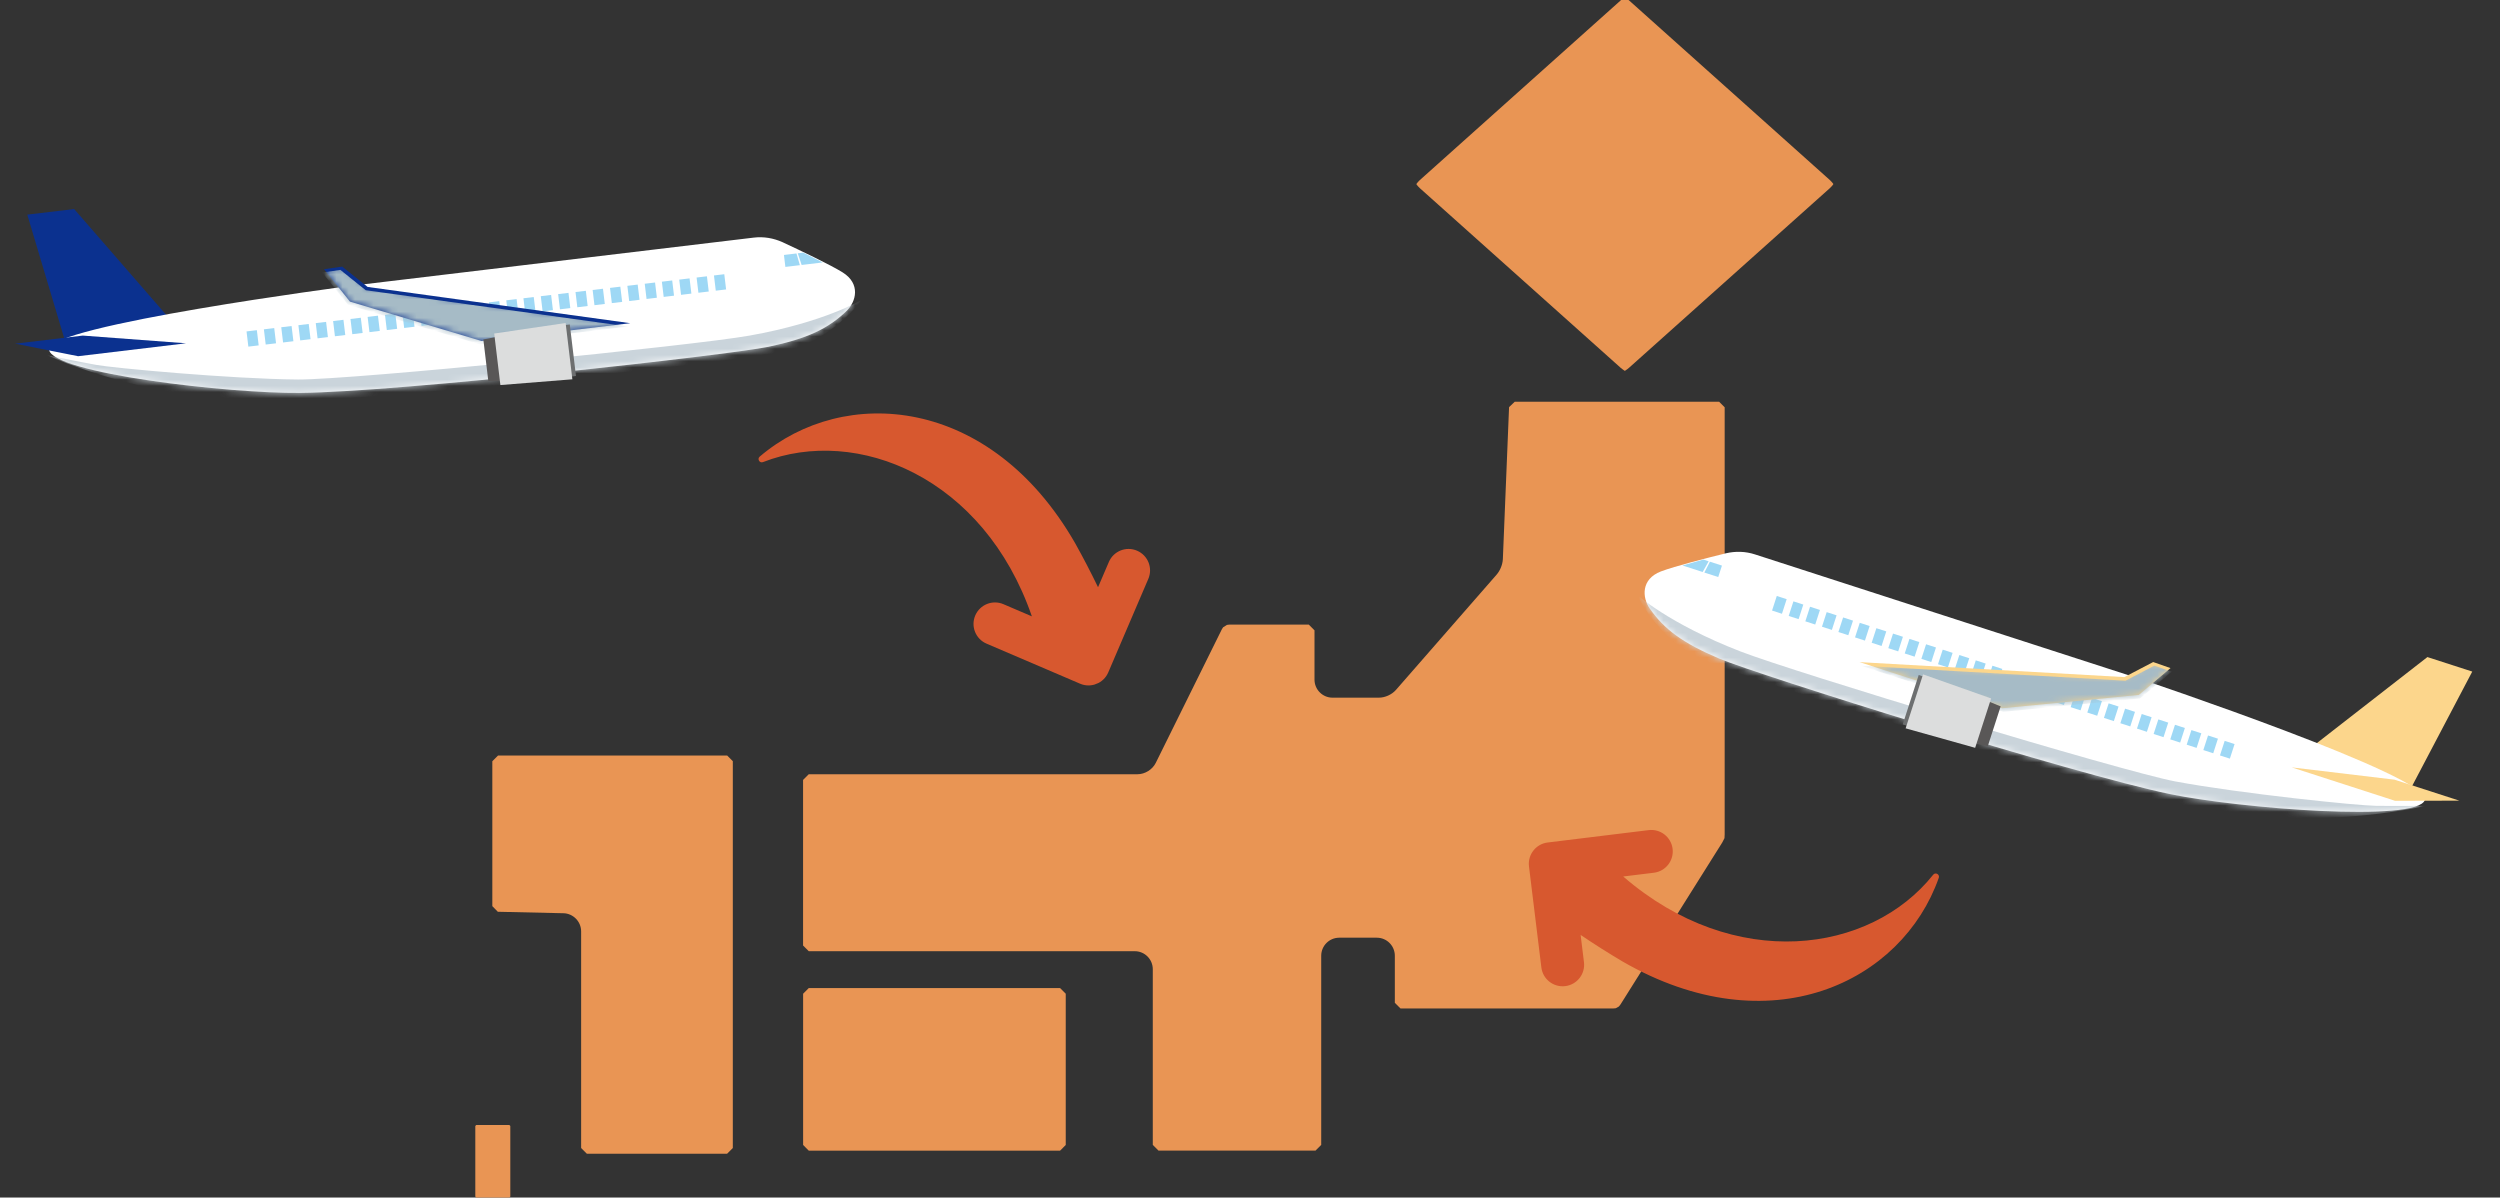 <svg width="405" height="194" viewBox="0 0 405 194" fill="none" xmlns="http://www.w3.org/2000/svg">
<rect x="0" y="0" width="405" height="194" fill="#333333" stroke="none"/>
<g clip-path="url(#clip0_1_219)">
<path d="M296.95 29.73C296.831 29.576 296.58 29.297 296.455 29.185L263.904 0.063C263.883 0.049 263.856 0.028 263.821 0H262.635C262.6 0.021 262.572 0.042 262.551 0.063L230.001 29.185C229.868 29.304 229.624 29.576 229.506 29.73C229.485 29.758 229.471 29.793 229.457 29.828C229.471 29.863 229.492 29.898 229.506 29.926C229.624 30.079 229.875 30.359 230.001 30.471L262.558 59.593C262.698 59.719 263.012 59.949 263.186 60.061C263.2 60.061 263.214 60.075 263.228 60.075C263.242 60.075 263.256 60.061 263.27 60.054C263.451 59.942 263.758 59.712 263.897 59.586L296.455 30.464C296.587 30.345 296.831 30.073 296.95 29.919C296.964 29.891 296.985 29.856 296.999 29.821C296.985 29.786 296.964 29.751 296.95 29.723V29.73Z" fill="#E99554"/>
<path d="M278.496 65.08C278.489 65.08 278.482 65.08 278.468 65.08H245.443C245.429 65.08 245.409 65.08 245.388 65.08L244.474 65.953C244.474 65.974 244.474 65.988 244.467 66.002L243.463 90.561C243.428 91.434 243.03 92.426 242.458 93.083L226.145 111.764C225.475 112.526 224.387 113.022 223.376 113.022H215.864C214.253 113.022 212.949 111.708 212.949 110.101V102.141C212.949 102.134 212.949 102.127 212.949 102.113L212.028 101.19C212.021 101.19 212.014 101.19 212 101.19H199.125C199.048 101.19 198.902 101.204 198.762 101.232L198.142 101.624C198.065 101.735 197.981 101.861 197.946 101.931L187.233 123.589C186.696 124.672 185.483 125.427 184.269 125.427H131.046C131.039 125.427 131.032 125.427 131.018 125.427L130.097 126.35C130.097 126.357 130.097 126.364 130.097 126.378V153.144C130.097 153.151 130.097 153.158 130.097 153.172L131.018 154.095C131.025 154.095 131.032 154.095 131.046 154.095H183.837C185.448 154.095 186.752 155.409 186.752 157.016V185.446C186.752 185.453 186.752 185.46 186.752 185.474L187.673 186.397C187.68 186.397 187.694 186.397 187.701 186.397H213.088C213.095 186.397 213.102 186.397 213.116 186.397L214.037 185.474C214.037 185.467 214.037 185.46 214.037 185.446V154.829C214.037 153.214 215.348 151.907 216.952 151.907H223.048C224.659 151.907 225.963 153.221 225.963 154.829V162.426C225.963 162.433 225.963 162.439 225.963 162.453L226.884 163.376C226.891 163.376 226.898 163.376 226.912 163.376H261.311C261.408 163.376 261.597 163.355 261.75 163.334L262.259 163.055C262.364 162.936 262.482 162.789 262.531 162.705L279.012 136.476C279.096 136.344 279.277 135.987 279.368 135.778C279.382 135.603 279.396 135.344 279.396 135.142V66.009C279.396 66.002 279.396 65.995 279.396 65.981L278.475 65.059L278.496 65.08Z" fill="#E99554"/>
<path d="M171.73 160.062C171.723 160.062 171.716 160.062 171.702 160.062H131.054C131.047 160.062 131.04 160.062 131.026 160.062L130.105 160.985C130.105 160.992 130.105 160.999 130.105 161.013V185.46C130.105 185.467 130.105 185.474 130.105 185.487L131.026 186.41C131.033 186.41 131.047 186.41 131.054 186.41H171.702C171.709 186.41 171.716 186.41 171.73 186.41L172.65 185.487C172.65 185.48 172.65 185.473 172.65 185.46V161.013C172.65 161.006 172.65 160.999 172.65 160.985L171.73 160.062Z" fill="#E99554"/>
<path d="M117.802 122.401C117.795 122.401 117.788 122.401 117.774 122.401H80.704C80.697 122.401 80.69 122.401 80.676 122.401L79.756 123.323C79.756 123.33 79.756 123.337 79.756 123.351V146.749C79.756 146.763 79.756 146.777 79.756 146.791L80.648 147.707C80.662 147.707 80.676 147.707 80.69 147.707L91.278 147.944C92.861 147.979 94.144 149.3 94.144 150.88V185.949C94.144 185.956 94.144 185.963 94.144 185.977L95.065 186.9C95.072 186.9 95.086 186.9 95.093 186.9H117.767C117.774 186.9 117.781 186.9 117.795 186.9L118.716 185.977C118.716 185.97 118.716 185.963 118.716 185.949V123.337C118.716 123.33 118.716 123.323 118.716 123.309L117.795 122.387L117.802 122.401Z" fill="#E99554"/>
<path d="M77.153 182.252L77 182.406V193.846L77.153 194H82.517L82.67 193.846V182.406L82.517 182.252H77.153Z" fill="#E99554"/>
<g clip-path="url(#clip1_1_219)">
<path d="M174.973 110.76L159.818 104.27C158.053 103.514 157.235 101.47 157.991 99.705C158.748 97.939 160.791 97.121 162.557 97.877L167.163 99.849C159.408 77.336 138.843 68.912 123.601 74.861C123.05 75.077 122.629 74.35 123.066 73.977C136.722 62.324 160.436 64.08 174.167 87.986C175.469 90.312 176.706 92.697 177.883 95.129L179.635 91.038C180.391 89.273 182.435 88.454 184.2 89.211C185.965 89.967 186.785 92.01 186.028 93.776L179.538 108.931C178.782 110.698 176.739 111.516 174.973 110.76Z" fill="#D7582F"/>
</g>
</g>
<g clip-path="url(#clip2_1_219)">
<path d="M250.723 136.484L267.086 134.479C268.993 134.246 270.727 135.601 270.961 137.508C271.193 139.415 269.838 141.149 267.931 141.383L262.958 141.992C280.976 157.559 302.989 154.508 313.177 141.705C313.545 141.242 314.274 141.659 314.084 142.201C308.133 159.138 286.748 169.537 262.864 155.769C260.569 154.412 258.301 152.971 256.062 151.46L256.603 155.877C256.836 157.783 255.48 159.518 253.574 159.751C251.668 159.985 249.933 158.63 249.7 156.723L247.695 140.359C247.461 138.452 248.816 136.718 250.723 136.484Z" fill="#D7582F"/>
</g>
<g clip-path="url(#clip3_1_219)">
<path d="M393.24 106.445L374.355 121.141L390.221 128.361L400.506 108.795L393.24 106.445Z" fill="#FCD68C"/>
<path d="M346.924 110.067L284.291 89.808C282.755 89.311 281.147 89.275 279.599 89.632C276.527 90.391 271.311 91.724 269.078 92.568C265.809 93.822 266.049 96.808 267.225 98.53C269.588 101.942 272.594 104.182 278.56 106.708C284.526 109.234 335.965 125.425 351.578 128.649C362.741 130.954 391.641 133.293 392.842 129.58C394.043 125.867 346.958 110.078 346.958 110.078L346.924 110.067Z" fill="white"/>
<mask id="mask0_1_219" style="mask-type:luminance" maskUnits="userSpaceOnUse" x="266" y="89" width="127" height="43">
<path d="M346.924 110.067L284.291 89.808C282.755 89.311 281.147 89.275 279.599 89.632C276.527 90.391 271.311 91.724 269.078 92.568C265.809 93.822 266.049 96.808 267.225 98.53C269.588 101.942 272.594 104.182 278.56 106.708C284.526 109.234 335.965 125.425 351.578 128.649C362.741 130.954 391.641 133.293 392.842 129.58C394.043 125.867 346.958 110.078 346.958 110.078L346.924 110.067Z" fill="white"/>
</mask>
<g mask="url(#mask0_1_219)">
<path d="M351.231 129.953C372.887 135.466 392.943 130.545 392.943 130.545C392.943 130.545 387.428 130.588 384.879 130.546C382.319 130.538 363.051 128.594 352.323 126.577C343.592 124.909 290.421 108.829 281.92 105.52C270.335 101.027 265.215 96.351 265.215 96.351C265.215 96.351 268.464 103.666 276.036 106.935C283.608 110.205 329.575 124.439 351.231 129.953Z" fill="#CAD4DB"/>
</g>
<path d="M275.952 90.653L272.554 91.605L275.829 92.664L276.804 90.929L275.952 90.653Z" fill="#9ED8F5"/>
<path d="M277.01 90.996L276.103 92.753L278.354 93.481L278.955 91.625L277.01 90.996Z" fill="#9ED8F5"/>
<path d="M289.441 97.067L287.838 96.549L287.073 98.912L288.677 99.43L289.441 97.067Z" fill="#9ED8F5"/>
<path d="M292.136 97.939L290.533 97.42L289.769 99.783L291.372 100.301L292.136 97.939Z" fill="#9ED8F5"/>
<path d="M294.832 98.812L293.228 98.293L292.464 100.656L294.067 101.174L294.832 98.812Z" fill="#9ED8F5"/>
<path d="M297.527 99.683L295.924 99.164L295.159 101.527L296.763 102.045L297.527 99.683Z" fill="#9ED8F5"/>
<path d="M300.187 100.544L298.584 100.025L297.82 102.388L299.423 102.907L300.187 100.544Z" fill="#9ED8F5"/>
<path d="M302.882 101.415L301.279 100.896L300.515 103.259L302.118 103.778L302.882 101.415Z" fill="#9ED8F5"/>
<path d="M305.578 102.286L303.974 101.768L303.21 104.13L304.813 104.649L305.578 102.286Z" fill="#9ED8F5"/>
<path d="M308.273 103.159L306.67 102.641L305.905 105.003L307.509 105.522L308.273 103.159Z" fill="#9ED8F5"/>
<path d="M310.933 104.019L309.33 103.5L308.566 105.863L310.169 106.381L310.933 104.019Z" fill="#9ED8F5"/>
<path d="M313.629 104.892L312.025 104.373L311.261 106.736L312.864 107.254L313.629 104.892Z" fill="#9ED8F5"/>
<path d="M316.324 105.763L314.72 105.244L313.956 107.607L315.56 108.125L316.324 105.763Z" fill="#9ED8F5"/>
<path d="M319.017 106.634L317.414 106.115L316.65 108.478L318.253 108.997L319.017 106.634Z" fill="#9ED8F5"/>
<path d="M321.679 107.495L320.076 106.977L319.312 109.339L320.915 109.858L321.679 107.495Z" fill="#9ED8F5"/>
<path d="M324.375 108.366L322.771 107.848L322.007 110.21L323.61 110.729L324.375 108.366Z" fill="#9ED8F5"/>
<path d="M327.07 109.239L325.467 108.721L324.702 111.083L326.306 111.602L327.07 109.239Z" fill="#9ED8F5"/>
<path d="M329.763 110.11L328.16 109.592L327.396 111.954L328.999 112.473L329.763 110.11Z" fill="#9ED8F5"/>
<path d="M332.459 110.982L330.855 110.463L330.091 112.826L331.694 113.344L332.459 110.982Z" fill="#9ED8F5"/>
<path d="M335.121 111.843L333.517 111.324L332.753 113.687L334.356 114.206L335.121 111.843Z" fill="#9ED8F5"/>
<path d="M337.814 112.714L336.211 112.195L335.446 114.558L337.05 115.077L337.814 112.714Z" fill="#9ED8F5"/>
<path d="M340.509 113.587L338.906 113.068L338.142 115.431L339.745 115.95L340.509 113.587Z" fill="#9ED8F5"/>
<path d="M343.205 114.458L341.601 113.939L340.837 116.302L342.44 116.821L343.205 114.458Z" fill="#9ED8F5"/>
<path d="M345.867 115.319L344.263 114.801L343.499 117.163L345.103 117.682L345.867 115.319Z" fill="#9ED8F5"/>
<path d="M348.56 116.191L346.957 115.672L346.193 118.035L347.796 118.553L348.56 116.191Z" fill="#9ED8F5"/>
<path d="M351.255 117.062L349.652 116.543L348.888 118.906L350.491 119.424L351.255 117.062Z" fill="#9ED8F5"/>
<path d="M353.951 117.935L352.347 117.416L351.583 119.779L353.187 120.297L353.951 117.935Z" fill="#9ED8F5"/>
<path d="M356.613 118.794L355.01 118.275L354.245 120.638L355.849 121.157L356.613 118.794Z" fill="#9ED8F5"/>
<path d="M359.306 119.667L357.703 119.148L356.939 121.511L358.542 122.03L359.306 119.667Z" fill="#9ED8F5"/>
<path d="M362.002 120.538L360.398 120.02L359.634 122.382L361.237 122.901L362.002 120.538Z" fill="#9ED8F5"/>
<path d="M301.254 107.264L324.35 114.735L346.49 112.575L351.625 108.233L348.816 107.25L344.145 109.691L301.254 107.264Z" fill="#FCD68C"/>
<mask id="mask1_1_219" style="mask-type:luminance" maskUnits="userSpaceOnUse" x="301" y="107" width="51" height="8">
<path d="M301.254 107.264L324.35 114.735L346.49 112.575L351.625 108.233L348.816 107.25L344.145 109.691L301.254 107.264Z" fill="white"/>
</mask>
<g mask="url(#mask1_1_219)">
<path d="M346.678 113.158L351.814 108.816L349.004 107.833L344.333 110.274L301.477 107.858L324.538 115.317L346.678 113.158Z" fill="#A6BBC6"/>
</g>
<path d="M311.647 109.618L310.828 109.354L308.24 117.353L309.059 117.618L311.647 109.618Z" fill="#6D6F70"/>
<path d="M321.045 113.182L318.763 120.236L322.021 120.88L324.107 114.433L321.045 113.182Z" fill="#595757"/>
<path d="M322.562 113.149L311.539 109.248L308.711 117.99L319.974 121.149L322.562 113.149Z" fill="#DCDDDD"/>
<path d="M387.908 126.307L371.256 124.314L388.006 129.732L398.415 129.706L387.908 126.307Z" fill="#FCD68C"/>
</g>
<g clip-path="url(#clip4_1_219)">
<path d="M11.997 33.846L27.7 51.903L10.741 55.933L4.414 34.754L11.997 33.846Z" fill="#0B318F"/>
<path d="M56.751 46.317L122.114 38.493C123.716 38.301 125.301 38.576 126.751 39.224C129.619 40.56 134.482 42.872 136.51 44.13C139.477 45.99 138.667 48.874 137.181 50.338C134.205 53.231 130.824 54.85 124.483 56.181C118.143 57.511 64.549 63.497 48.607 63.655C37.21 63.769 8.4 60.5 7.936 56.626C7.472 52.751 56.716 46.321 56.716 46.321L56.751 46.317Z" fill="white"/>
<mask id="mask2_1_219" style="mask-type:luminance" maskUnits="userSpaceOnUse" x="7" y="38" width="132" height="26">
<path d="M56.751 46.317L122.114 38.493C123.716 38.301 125.301 38.576 126.751 39.224C129.619 40.56 134.482 42.872 136.51 44.13C139.477 45.99 138.667 48.874 137.181 50.338C134.205 53.231 130.824 54.85 124.483 56.181C118.143 57.511 64.549 63.497 48.607 63.655C37.21 63.769 8.4 60.5 7.936 56.626C7.472 52.751 56.716 46.321 56.716 46.321L56.751 46.317Z" fill="white"/>
</mask>
<g mask="url(#mask2_1_219)">
<path d="M48.696 65.002C26.383 66.243 7.649 57.553 7.649 57.553C7.649 57.553 13.053 58.657 15.563 59.107C18.076 59.592 37.358 61.393 48.274 61.48C57.162 61.523 112.434 55.98 121.413 54.369C133.646 52.19 139.571 48.587 139.571 48.587C139.571 48.587 134.974 55.139 126.915 56.89C118.855 58.641 71.008 63.76 48.696 65.002Z" fill="#CAD4DB"/>
</g>
<path d="M130.131 40.928L133.282 42.515L129.865 42.925L129.241 41.034L130.131 40.928Z" fill="#9ED8F5"/>
<path d="M129.027 41.06L129.579 42.959L127.23 43.24L126.998 41.303L129.027 41.06Z" fill="#9ED8F5"/>
<path d="M115.661 44.624L117.334 44.424L117.629 46.889L115.956 47.09L115.661 44.624Z" fill="#9ED8F5"/>
<path d="M112.848 44.96L114.521 44.76L114.816 47.225L113.143 47.426L112.848 44.96Z" fill="#9ED8F5"/>
<path d="M110.036 45.298L111.709 45.098L112.004 47.563L110.331 47.764L110.036 45.298Z" fill="#9ED8F5"/>
<path d="M107.223 45.634L108.896 45.434L109.191 47.899L107.518 48.099L107.223 45.634Z" fill="#9ED8F5"/>
<path d="M104.446 45.966L106.119 45.766L106.414 48.231L104.741 48.431L104.446 45.966Z" fill="#9ED8F5"/>
<path d="M101.633 46.304L103.306 46.103L103.602 48.569L101.928 48.769L101.633 46.304Z" fill="#9ED8F5"/>
<path d="M98.821 46.64L100.494 46.44L100.789 48.905L99.116 49.105L98.821 46.64Z" fill="#9ED8F5"/>
<path d="M96.008 46.976L97.681 46.775L97.977 49.241L96.303 49.441L96.008 46.976Z" fill="#9ED8F5"/>
<path d="M93.233 47.31L94.906 47.109L95.201 49.575L93.528 49.775L93.233 47.31Z" fill="#9ED8F5"/>
<path d="M90.42 47.646L92.094 47.445L92.389 49.911L90.715 50.111L90.42 47.646Z" fill="#9ED8F5"/>
<path d="M87.608 47.981L89.281 47.781L89.576 50.247L87.903 50.447L87.608 47.981Z" fill="#9ED8F5"/>
<path d="M84.795 48.319L86.469 48.119L86.764 50.585L85.09 50.785L84.795 48.319Z" fill="#9ED8F5"/>
<path d="M82.018 48.651L83.691 48.451L83.986 50.917L82.313 51.117L82.018 48.651Z" fill="#9ED8F5"/>
<path d="M79.205 48.987L80.879 48.787L81.174 51.253L79.501 51.453L79.205 48.987Z" fill="#9ED8F5"/>
<path d="M76.393 49.325L78.066 49.125L78.361 51.591L76.688 51.791L76.393 49.325Z" fill="#9ED8F5"/>
<path d="M73.58 49.661L75.254 49.461L75.549 51.927L73.876 52.127L73.58 49.661Z" fill="#9ED8F5"/>
<path d="M70.768 49.997L72.441 49.797L72.736 52.263L71.063 52.463L70.768 49.997Z" fill="#9ED8F5"/>
<path d="M67.993 50.329L69.666 50.129L69.961 52.594L68.288 52.795L67.993 50.329Z" fill="#9ED8F5"/>
<path d="M65.18 50.667L66.853 50.467L67.148 52.932L65.475 53.133L65.18 50.667Z" fill="#9ED8F5"/>
<path d="M62.367 51.003L64.041 50.803L64.336 53.268L62.663 53.469L62.367 51.003Z" fill="#9ED8F5"/>
<path d="M59.555 51.339L61.228 51.139L61.523 53.604L59.85 53.805L59.555 51.339Z" fill="#9ED8F5"/>
<path d="M56.778 51.673L58.451 51.473L58.746 53.938L57.073 54.139L56.778 51.673Z" fill="#9ED8F5"/>
<path d="M53.965 52.009L55.638 51.809L55.934 54.274L54.26 54.474L53.965 52.009Z" fill="#9ED8F5"/>
<path d="M51.153 52.345L52.826 52.145L53.121 54.61L51.448 54.81L51.153 52.345Z" fill="#9ED8F5"/>
<path d="M48.34 52.683L50.013 52.482L50.309 54.948L48.635 55.148L48.34 52.683Z" fill="#9ED8F5"/>
<path d="M45.563 53.015L47.236 52.815L47.531 55.28L45.858 55.48L45.563 53.015Z" fill="#9ED8F5"/>
<path d="M42.75 53.351L44.424 53.15L44.719 55.616L43.045 55.816L42.75 53.351Z" fill="#9ED8F5"/>
<path d="M39.938 53.689L41.611 53.488L41.906 55.954L40.233 56.154L39.938 53.689Z" fill="#9ED8F5"/>
<path d="M102.106 52.358L78.005 55.242L56.694 48.861L52.491 43.612L55.437 43.188L59.551 46.483L102.106 52.358Z" fill="#0B318F"/>
<mask id="mask3_1_219" style="mask-type:luminance" maskUnits="userSpaceOnUse" x="52" y="43" width="51" height="13">
<path d="M102.106 52.358L78.005 55.242L56.694 48.861L52.491 43.612L55.437 43.188L59.551 46.483L102.106 52.358Z" fill="white"/>
</mask>
<g mask="url(#mask3_1_219)">
<path d="M56.398 49.396L52.194 44.147L55.141 43.723L59.255 47.018L101.774 52.897L77.708 55.777L56.398 49.396Z" fill="#A6BBC6"/>
</g>
<path d="M91.454 52.667L92.308 52.565L93.308 60.912L92.453 61.015L91.454 52.667Z" fill="#6D6F70"/>
<path d="M81.547 54.353L82.428 61.715L79.106 61.72L78.301 54.992L81.547 54.353Z" fill="#595757"/>
<path d="M80.063 54.03L91.631 52.324L92.723 61.447L81.062 62.378L80.063 54.03Z" fill="#DCDDDD"/>
<path d="M13.405 54.364L30.13 55.614L12.65 57.706L2.44 55.676L13.405 54.364Z" fill="#0B318F"/>
</g>
<defs>
<clipPath id="clip0_1_219">
<rect width="220" height="194" fill="white" transform="translate(77)"/>
</clipPath>
<clipPath id="clip1_1_219">
<rect width="56" height="56" fill="white" transform="matrix(0.372 0.928 0.928 -0.372 120.529 73.342)"/>
</clipPath>
<clipPath id="clip2_1_219">
<rect width="56" height="56" fill="white" transform="matrix(-0.788 -0.616 -0.616 0.788 316.597 141.477)"/>
</clipPath>
<clipPath id="clip3_1_219">
<rect width="137" height="37" fill="white" transform="translate(274.386 68) rotate(17.924)"/>
</clipPath>
<clipPath id="clip4_1_219">
<rect width="137" height="37" fill="white" transform="matrix(-0.993 0.119 0.119 0.993 136.029 19)"/>
</clipPath>
</defs>
</svg>
